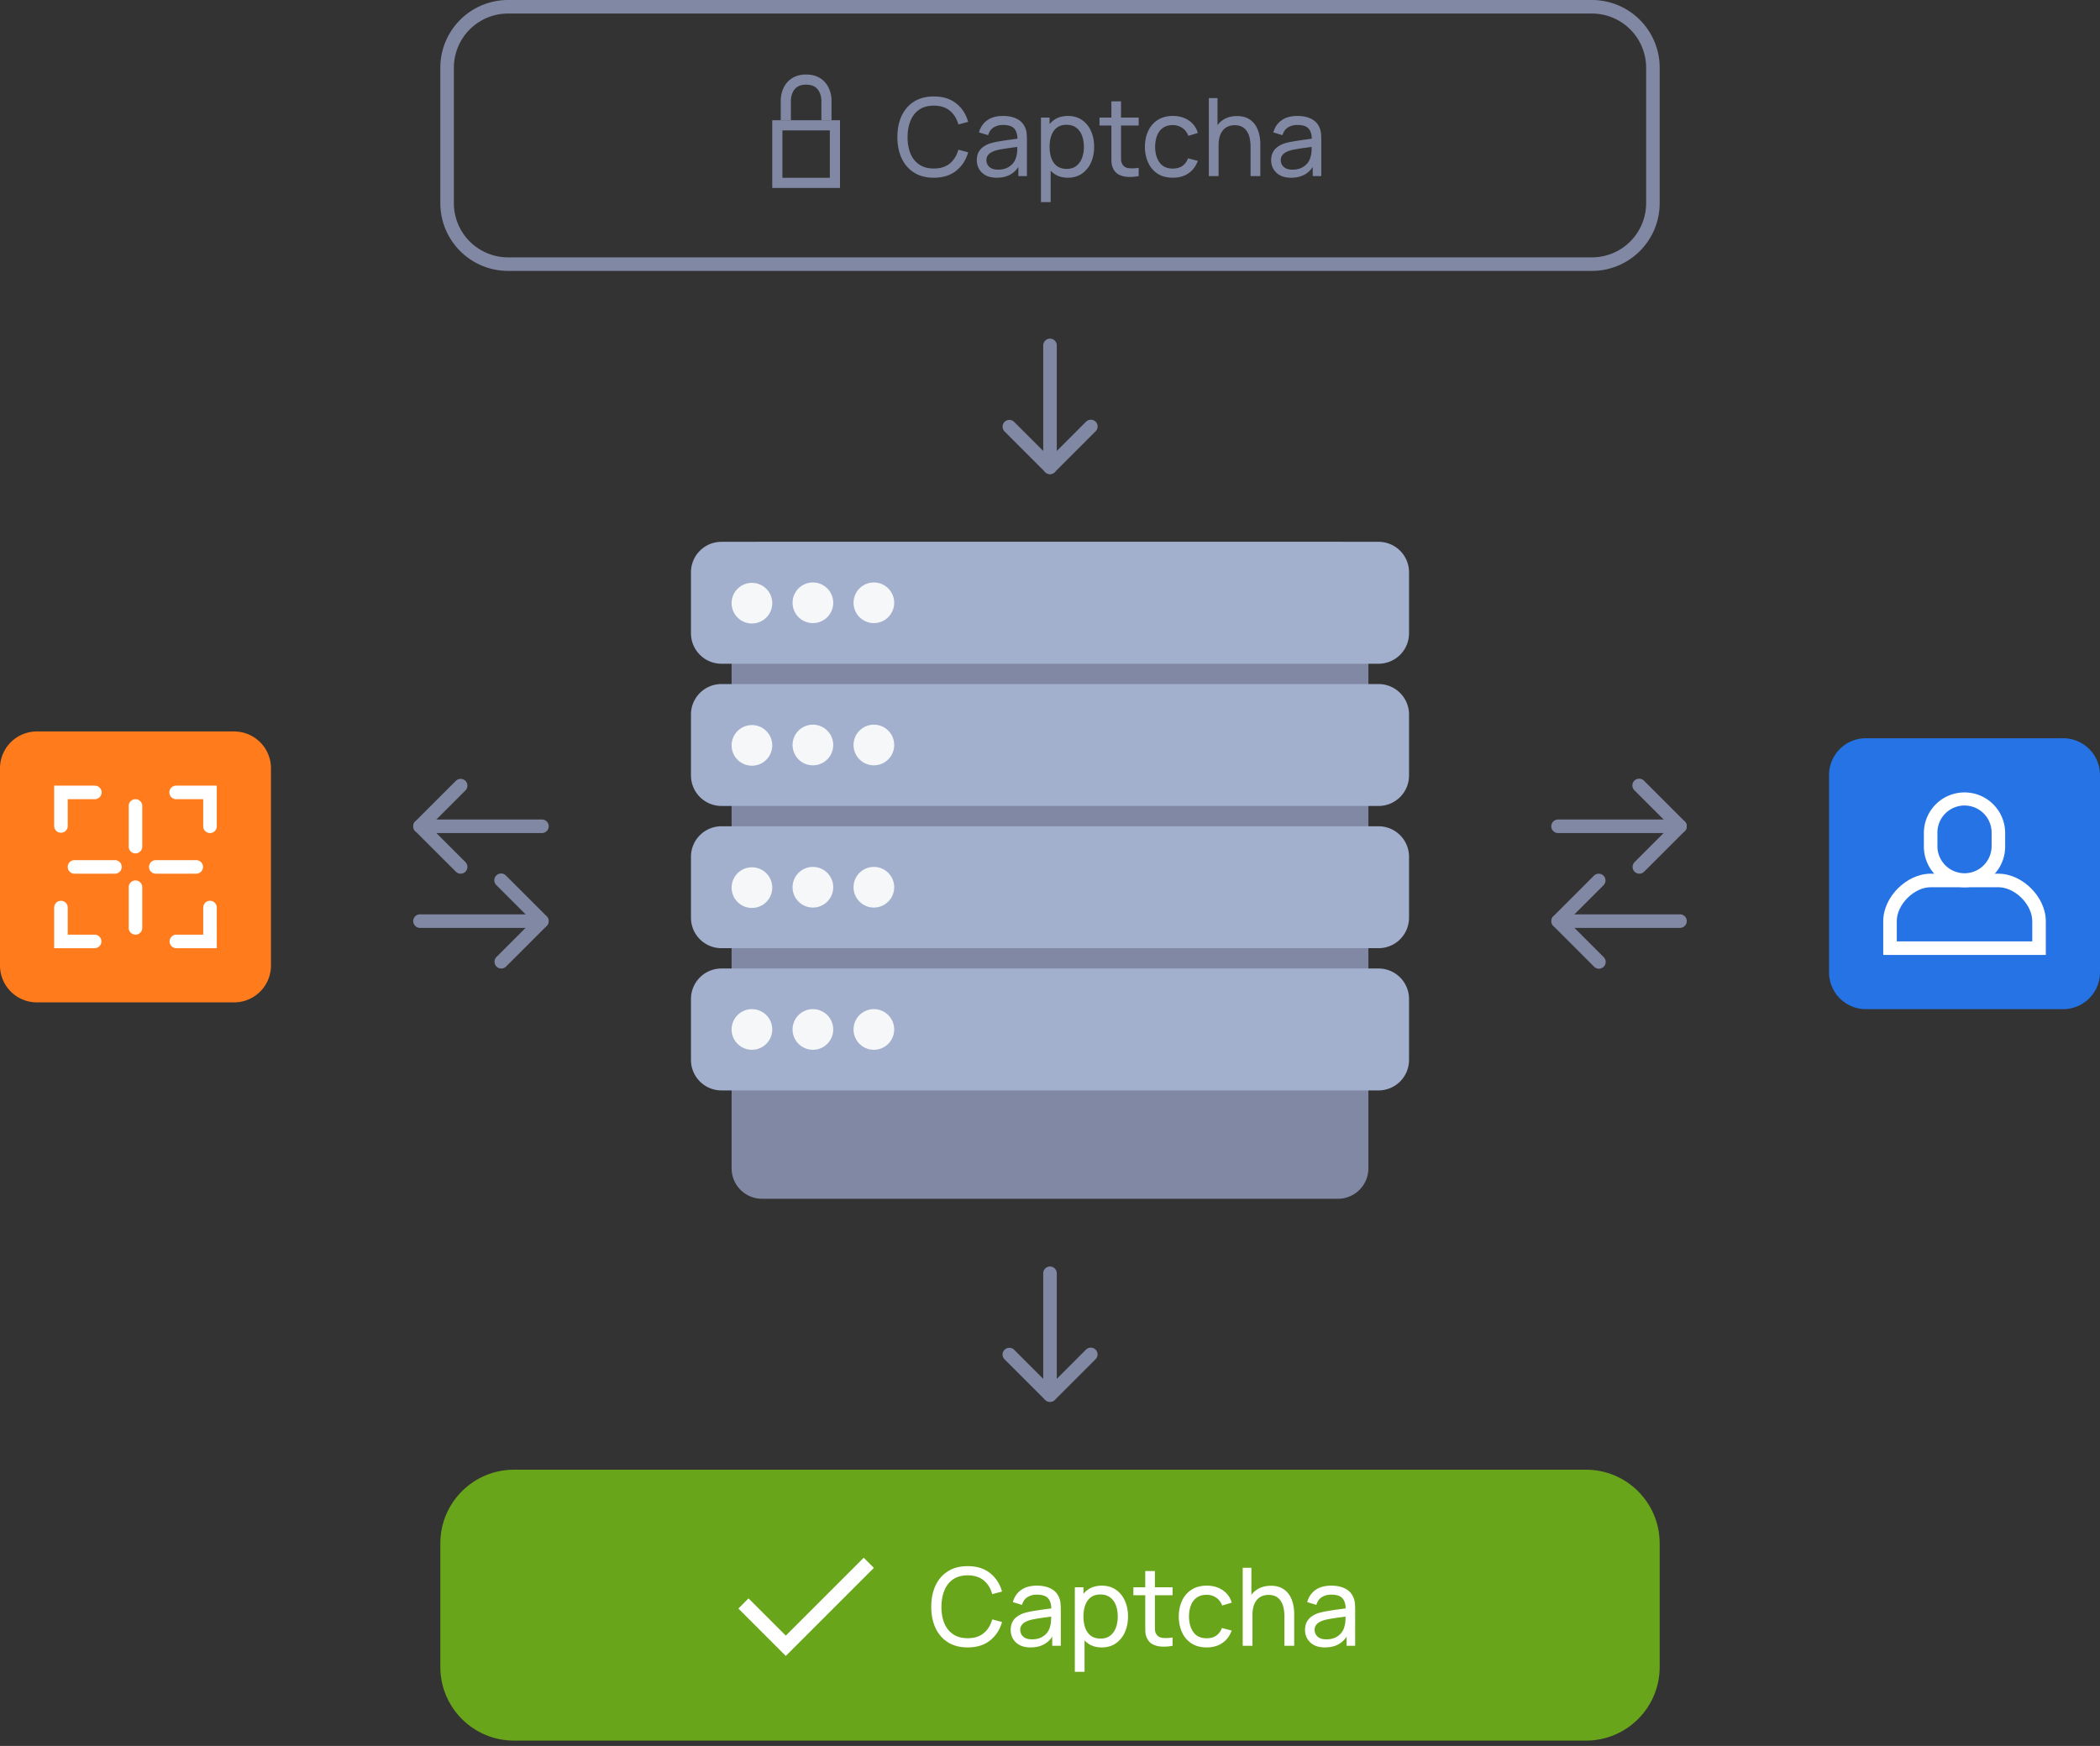 <svg xmlns="http://www.w3.org/2000/svg" width="285" height="237" fill="none"><rect width="100%" height="100%" fill="#333333" stroke="none"/><path fill="#8188a4" fill-rule="evenodd" d="M142.5 45.968c.508 0 .919.411.919.92v16.547a.919.919 0 1 1-1.838 0V46.888a.92.92 0 0 1 .919-.92" clip-rule="evenodd"/><path fill="#8188a4" fill-rule="evenodd" d="M136.334 57.27a.92.92 0 0 1 1.3 0l4.866 4.865 4.866-4.866a.92.92 0 1 1 1.3 1.3l-5.516 5.517a.92.92 0 0 1-1.3 0l-5.516-5.517a.92.92 0 0 1 0-1.3zM56.08 125.032a.92.92 0 0 1 .92-.919h16.548a.92.92 0 0 1 0 1.839H57a.92.92 0 0 1-.92-.92" clip-rule="evenodd"/><path fill="#8188a4" fill-rule="evenodd" d="M67.382 131.199a.92.92 0 0 1 0-1.301l4.866-4.866-4.866-4.866a.92.92 0 1 1 1.3-1.3l5.516 5.516a.92.92 0 0 1 0 1.3l-5.516 5.517a.92.92 0 0 1-1.3 0m7.086-19.038a.92.92 0 0 1-.92.919H57a.919.919 0 1 1 0-1.838h16.548a.92.92 0 0 1 .92.919" clip-rule="evenodd"/><path fill="#8188a4" fill-rule="evenodd" d="M63.166 105.995c.36.359.36.941 0 1.3l-4.866 4.866 4.866 4.866a.919.919 0 1 1-1.3 1.3l-5.516-5.516a.92.92 0 0 1 0-1.3l5.516-5.516a.92.92 0 0 1 1.3 0m165.753 19.037a.92.92 0 0 1-.919.92h-16.548a.92.92 0 0 1 0-1.839H228c.508 0 .919.411.919.919" clip-rule="evenodd"/><path fill="#8188a4" fill-rule="evenodd" d="M217.618 118.866a.92.92 0 0 1 0 1.3l-4.866 4.866 4.866 4.866a.92.92 0 1 1-1.3 1.3l-5.516-5.516a.92.92 0 0 1 0-1.3l5.516-5.516a.92.92 0 0 1 1.3 0m-7.086-6.705a.92.92 0 0 1 .92-.919H228a.918.918 0 1 1 0 1.839h-16.548a.92.92 0 0 1-.92-.92" clip-rule="evenodd"/><path fill="#8188a4" fill-rule="evenodd" d="M221.834 118.327a.92.92 0 0 1 0-1.3l4.866-4.866-4.866-4.866a.92.92 0 1 1 1.3-1.3l5.516 5.516a.92.92 0 0 1 0 1.3l-5.516 5.516a.92.92 0 0 1-1.3 0M142.5 171.919a.92.92 0 0 1 .919.919v16.549a.92.92 0 0 1-1.838 0v-16.549a.92.92 0 0 1 .919-.919" clip-rule="evenodd"/><path fill="#8188a4" fill-rule="evenodd" d="M136.334 183.22a.92.92 0 0 1 1.3 0l4.866 4.867 4.866-4.867a.92.92 0 1 1 1.3 1.301l-5.516 5.516a.92.92 0 0 1-1.3 0l-5.516-5.516a.92.92 0 0 1 0-1.301M216.048 1.839H68.952a7.355 7.355 0 0 0-7.355 7.355V27.58a7.355 7.355 0 0 0 7.355 7.354h147.096a7.355 7.355 0 0 0 7.355-7.354V9.194a7.355 7.355 0 0 0-7.355-7.355M68.952 0a9.193 9.193 0 0 0-9.194 9.194V27.58a9.194 9.194 0 0 0 9.194 9.193h147.096a9.194 9.194 0 0 0 9.194-9.193V9.194A9.194 9.194 0 0 0 216.048 0z" clip-rule="evenodd"/><path fill="#8188a4" d="M126.731 24.124q-1.581 0-2.684-.699t-1.685-1.941q-.573-1.244-.573-2.876 0-1.633.573-2.876.582-1.244 1.685-1.941 1.103-.7 2.684-.7 1.84 0 3.023.935 1.191.934 1.64 2.515l-1.331.353q-.324-1.184-1.155-1.868-.83-.684-2.177-.684-1.184 0-1.971.537-.786.537-1.184 1.5-.398.956-.404 2.229-.007 1.265.389 2.228.397.957 1.192 1.5.794.538 1.978.538 1.347 0 2.177-.684.831-.692 1.155-1.868l1.331.353q-.449 1.573-1.64 2.515-1.184.934-3.023.934m8.534 0q-.89 0-1.493-.324a2.3 2.3 0 0 1-.904-.867 2.35 2.35 0 0 1-.302-1.177q0-.625.235-1.081a2.1 2.1 0 0 1 .677-.765 3.4 3.4 0 0 1 1.037-.486q.566-.154 1.265-.264.706-.118 1.427-.214.72-.096 1.346-.184l-.471.273q.022-1.06-.426-1.567-.442-.508-1.53-.508-.721 0-1.265.331-.537.325-.758 1.06l-1.243-.376q.287-1.044 1.111-1.64.823-.596 2.169-.596 1.082 0 1.854.39.78.383 1.118 1.162.17.369.213.802.044.427.044.897v4.913h-1.162V22l.272.176q-.448.963-1.257 1.456-.802.493-1.957.493zm.199-1.096q.705 0 1.221-.25a2.34 2.34 0 0 0 .838-.67 2.2 2.2 0 0 0 .412-.911q.11-.367.118-.817.014-.456.014-.698l.456.198q-.639.09-1.257.17t-1.17.176q-.55.088-.993.213a3.2 3.2 0 0 0-.61.265 1.4 1.4 0 0 0-.456.42 1.1 1.1 0 0 0-.169.624q0 .324.162.618.168.295.514.478.354.184.92.184m9.465 1.096q-1.117 0-1.882-.552-.766-.559-1.162-1.507-.39-.957-.39-2.14 0-1.2.39-2.148.397-.949 1.162-1.493.772-.544 1.89-.544 1.103 0 1.897.551.802.544 1.229 1.493.426.95.426 2.14 0 1.192-.426 2.14a3.6 3.6 0 0 1-1.229 1.508q-.793.552-1.905.552m-3.655 3.31V15.96h1.17v5.847h.147v5.627zm3.494-4.509q.786 0 1.301-.397.516-.398.773-1.074a4.3 4.3 0 0 0 .257-1.53 4.3 4.3 0 0 0-.257-1.515 2.3 2.3 0 0 0-.78-1.073q-.522-.398-1.331-.398-.773 0-1.28.383-.507.375-.757 1.052-.25.669-.25 1.551 0 .868.242 1.552.25.677.765 1.067.514.382 1.317.382m9.768.978q-.705.14-1.397.11a3.1 3.1 0 0 1-1.221-.271 1.75 1.75 0 0 1-.816-.795 2.4 2.4 0 0 1-.258-.948 40 40 0 0 1-.014-1.096v-7.15h1.309v7.09q0 .486.007.832.015.345.155.596.264.47.838.551.58.081 1.397-.044zm-5.317-6.862v-1.08h5.317v1.08zm9.946 7.083q-1.206 0-2.052-.537a3.5 3.5 0 0 1-1.28-1.493q-.441-.948-.456-2.162.015-1.243.464-2.185a3.48 3.48 0 0 1 1.302-1.478q.845-.53 2.037-.53 1.257 0 2.162.618a2.97 2.97 0 0 1 1.221 1.692l-1.294.39a2.13 2.13 0 0 0-.817-1.074 2.22 2.22 0 0 0-1.287-.382q-.816 0-1.346.382-.53.375-.787 1.044-.257.663-.264 1.523.014 1.323.61 2.14.603.81 1.787.81.78 0 1.295-.354.515-.36.779-1.037l1.324.346q-.411 1.11-1.287 1.699-.875.588-2.111.588m10.555-.221v-3.979q0-.566-.103-1.088a2.7 2.7 0 0 0-.346-.934q-.242-.42-.662-.662-.411-.243-1.044-.243-.493 0-.897.17a1.75 1.75 0 0 0-.684.5 2.4 2.4 0 0 0-.449.853 4.1 4.1 0 0 0-.154 1.198l-.861-.264q0-1.155.412-1.979.42-.831 1.169-1.272.759-.45 1.78-.449.773 0 1.317.243t.905.647q.36.397.566.898.206.492.287 1.007.088.508.088.964v4.39zm-5.663 0v-10.59h1.177v5.847h.147v4.743zm11.157.221q-.89 0-1.493-.324a2.3 2.3 0 0 1-.905-.867 2.36 2.36 0 0 1-.301-1.177q0-.625.235-1.081a2.1 2.1 0 0 1 .677-.765 3.4 3.4 0 0 1 1.037-.486q.566-.154 1.265-.264.706-.118 1.427-.214.72-.096 1.346-.184l-.471.273q.022-1.06-.427-1.567-.441-.508-1.529-.508-.722 0-1.265.331-.537.325-.758 1.06l-1.243-.376q.286-1.044 1.111-1.64.823-.596 2.169-.596 1.081 0 1.854.39a2.27 2.27 0 0 1 1.118 1.162q.168.369.213.802.044.427.044.897v4.913h-1.162V22l.272.176q-.448.963-1.258 1.456-.801.493-1.956.493zm.199-1.096q.705 0 1.221-.25a2.34 2.34 0 0 0 .838-.67 2.2 2.2 0 0 0 .412-.911q.11-.367.118-.817.014-.456.014-.698l.456.198q-.64.09-1.257.17-.618.08-1.17.176a9 9 0 0 0-.993.213 3.2 3.2 0 0 0-.61.265 1.4 1.4 0 0 0-.456.42 1.1 1.1 0 0 0-.169.624q0 .324.161.618.17.295.515.478.353.184.92.184"/><path fill="#68a51b" d="M59.758 209.5c0-5.523 4.477-10 10-10h145.484c5.523 0 10 4.477 10 10v16.774c0 5.523-4.477 10-10 10H69.758c-5.523 0-10-4.477-10-10z"/><path fill="#fff" d="M131.328 223.624q-1.581 0-2.684-.699-1.103-.698-1.685-1.941-.573-1.244-.573-2.876 0-1.633.573-2.876.582-1.243 1.685-1.941 1.103-.699 2.684-.699 1.84 0 3.023.934 1.191.934 1.64 2.515l-1.331.353q-.324-1.184-1.155-1.868t-2.177-.684q-1.183 0-1.971.537-.787.537-1.184 1.5-.398.957-.405 2.229-.007 1.265.39 2.228.397.957 1.192 1.501.794.537 1.978.537 1.346 0 2.177-.684.831-.692 1.155-1.868l1.331.353q-.449 1.573-1.64 2.515-1.184.934-3.023.934m8.534 0q-.89 0-1.493-.324a2.3 2.3 0 0 1-.905-.867 2.37 2.37 0 0 1-.301-1.177q0-.625.235-1.081.243-.463.677-.765a3.4 3.4 0 0 1 1.037-.486 12 12 0 0 1 1.265-.264q.706-.118 1.427-.214.72-.095 1.346-.184l-.471.273q.023-1.06-.427-1.567-.441-.507-1.529-.508-.722 0-1.265.331-.537.324-.758 1.06l-1.243-.376q.286-1.044 1.111-1.64.823-.595 2.169-.595 1.082 0 1.854.389.779.383 1.118 1.162.169.369.213.802.044.427.044.897v4.913h-1.162v-1.904l.272.176q-.448.964-1.258 1.456-.801.493-1.956.493m.199-1.096q.705 0 1.221-.25.522-.257.838-.669a2.2 2.2 0 0 0 .412-.912q.11-.367.118-.817a26 26 0 0 0 .014-.698l.456.198q-.64.089-1.257.169-.618.081-1.17.177-.552.088-.993.213a3.3 3.3 0 0 0-.61.265 1.4 1.4 0 0 0-.456.419 1.1 1.1 0 0 0-.169.625q0 .324.161.618.17.294.515.478.354.184.92.184m9.465 1.096q-1.118 0-1.882-.552-.765-.559-1.163-1.507-.389-.957-.389-2.141 0-1.199.389-2.147.398-.949 1.163-1.493.771-.544 1.89-.544 1.103 0 1.897.551.802.545 1.229 1.493.426.95.426 2.14 0 1.192-.426 2.141a3.6 3.6 0 0 1-1.229 1.507q-.793.552-1.905.552m-3.655 3.31V215.46h1.169v5.847h.148v5.627zm3.494-4.509q.786 0 1.301-.397t.773-1.074a4.3 4.3 0 0 0 .257-1.53q0-.838-.257-1.515a2.3 2.3 0 0 0-.78-1.073q-.522-.398-1.331-.398-.773 0-1.28.383-.507.374-.758 1.052-.25.669-.25 1.551 0 .868.243 1.552.25.677.765 1.067.514.382 1.317.382m9.768.978q-.705.14-1.397.111a3.1 3.1 0 0 1-1.221-.272 1.76 1.76 0 0 1-.816-.795 2.4 2.4 0 0 1-.258-.948q-.015-.486-.014-1.096v-7.149h1.309v7.09q0 .485.007.831.014.345.155.596.264.47.838.551.58.08 1.397-.044zm-5.317-6.862v-1.081h5.317v1.081zm9.946 7.083q-1.206 0-2.052-.537a3.5 3.5 0 0 1-1.28-1.493q-.441-.948-.456-2.162.015-1.243.464-2.185a3.5 3.5 0 0 1 1.302-1.478q.845-.53 2.037-.529 1.257 0 2.162.617a2.98 2.98 0 0 1 1.221 1.692l-1.294.39a2.13 2.13 0 0 0-.817-1.074 2.2 2.2 0 0 0-1.287-.382q-.816 0-1.346.382-.53.375-.787 1.044-.257.662-.265 1.523.015 1.323.611 2.14.603.809 1.787.809.78 0 1.295-.353.515-.36.779-1.037l1.324.346q-.412 1.11-1.287 1.699-.876.588-2.111.588m10.555-.221v-3.979q0-.566-.103-1.088a2.7 2.7 0 0 0-.346-.934q-.242-.42-.662-.662-.411-.243-1.044-.243-.493 0-.897.169a1.75 1.75 0 0 0-.684.501 2.4 2.4 0 0 0-.449.853 4.1 4.1 0 0 0-.154 1.199l-.861-.265q0-1.155.412-1.979a3 3 0 0 1 1.169-1.272q.758-.449 1.78-.449.773 0 1.317.243t.904.647q.36.397.567.897.206.493.287 1.008.088.507.088.964v4.39zm-5.663 0v-10.591h1.177v5.848h.147v4.743zm11.157.221q-.89 0-1.493-.324a2.3 2.3 0 0 1-.905-.867 2.37 2.37 0 0 1-.301-1.177q0-.625.235-1.081.243-.463.677-.765a3.4 3.4 0 0 1 1.037-.486 12 12 0 0 1 1.265-.264q.705-.118 1.427-.214.72-.095 1.346-.184l-.471.273q.022-1.06-.427-1.567-.441-.507-1.53-.508-.72 0-1.265.331-.537.324-.757 1.06l-1.243-.376q.286-1.044 1.11-1.64t2.17-.595q1.081 0 1.854.389.779.383 1.118 1.162.168.369.213.802.044.427.044.897v4.913h-1.162v-1.904l.272.176q-.448.964-1.258 1.456-.801.493-1.956.493m.199-1.096q.705 0 1.22-.25.523-.257.839-.669a2.2 2.2 0 0 0 .412-.912q.11-.367.117-.817.015-.456.015-.698l.456.198q-.64.089-1.258.169-.617.081-1.169.177-.552.088-.993.213a3.2 3.2 0 0 0-.61.265 1.4 1.4 0 0 0-.456.419 1.1 1.1 0 0 0-.169.625q0 .324.161.618.17.294.515.478.354.184.92.184m-78.421-5.561-1.379 1.379 6.435 6.436 11.952-11.952-1.379-1.379-10.573 10.573z"/><path fill="#ff7b1b" d="M0 104.29a5 5 0 0 1 5-5h26.774a5 5 0 0 1 5 5v26.774a5 5 0 0 1-5 5H5a5 5 0 0 1-5-5z"/><path fill="#fff" fill-rule="evenodd" d="M7.355 106.646h5.516a.919.919 0 1 1 0 1.838H9.193v3.678a.92.92 0 0 1-1.838 0zm.92 15.629c.507 0 .918.411.918.919v3.677h3.678a.92.92 0 0 1 0 1.839H7.355v-5.516c0-.508.411-.919.92-.919m21.145 6.435h-5.517a.92.92 0 0 1 0-1.839h3.678v-3.677a.919.919 0 1 1 1.838 0zm-.92-15.629a.92.92 0 0 1-.92-.919v-3.678h-3.677a.919.919 0 1 1 0-1.838h5.516v5.516a.92.92 0 0 1-.92.919zm-10.113-4.597a.92.92 0 0 1 .92.92v5.516a.92.92 0 0 1-1.84 0v-5.516a.92.92 0 0 1 .92-.92m0 11.032a.92.92 0 0 1 .92.92v5.516a.919.919 0 1 1-1.84 0v-5.516a.92.92 0 0 1 .92-.92m-9.194-1.838a.92.92 0 0 1 .92-.92h5.516a.92.92 0 0 1 0 1.839h-5.516a.92.92 0 0 1-.92-.919m11.033 0a.92.92 0 0 1 .92-.92h5.515a.92.92 0 0 1 0 1.839h-5.516a.92.92 0 0 1-.92-.919z" clip-rule="evenodd"/><path fill="#2573e4" d="M248.226 105.21a5 5 0 0 1 5-5H280a5 5 0 0 1 5 5v26.774a5 5 0 0 1-5 5h-26.774a5 5 0 0 1-5-5z"/><path fill="#fff" fill-rule="evenodd" d="M257.574 120.59c1.163-1.164 2.764-1.993 4.442-1.993h9.194c1.678 0 3.279.829 4.442 1.993 1.163 1.163 1.993 2.764 1.993 4.442v4.597h-22.064v-4.597c0-1.678.829-3.279 1.993-4.442m1.3 1.3c-.905.905-1.455 2.062-1.455 3.142v2.758h18.387v-2.758c0-1.08-.549-2.237-1.454-3.142s-2.062-1.455-3.142-1.455h-9.194c-1.08 0-2.237.55-3.142 1.455" clip-rule="evenodd"/><path fill="#fff" fill-rule="evenodd" d="M270.29 114.919v-1.838a3.678 3.678 0 1 0-7.355 0v1.838a3.678 3.678 0 0 0 7.355 0m-3.677-7.355a5.516 5.516 0 0 0-5.516 5.517v1.838a5.516 5.516 0 1 0 11.032 0v-1.838a5.517 5.517 0 0 0-5.516-5.517" clip-rule="evenodd"/><path fill="#8188a4" fill-rule="evenodd" d="M112.621 17.698h-6.436v6.435h6.436zm-7.815-1.38v9.194H114V16.32h-9.194z" clip-rule="evenodd"/><path fill="#8188a4" fill-rule="evenodd" d="M107.335 13.564v2.755h-1.379V13.56h.689-.689v-.019l.001-.035q0-.043.006-.114a4.1 4.1 0 0 1 .41-1.52 3.1 3.1 0 0 1 1.053-1.213c.514-.342 1.167-.547 1.977-.547s1.464.205 1.977.547c.509.34.84.787 1.053 1.213.212.424.315.84.365 1.144a4 4 0 0 1 .053.525v.017s0 .002-.69.002h.69v2.758h-1.379v-2.755l-.001-.011-.003-.062a2.7 2.7 0 0 0-.268-1.001 1.73 1.73 0 0 0-.585-.683c-.262-.175-.643-.315-1.212-.315s-.949.14-1.212.315c-.267.178-.453.42-.584.683a2.7 2.7 0 0 0-.272 1.063v.01z" clip-rule="evenodd"/><path fill="#8188a4" d="M99.29 77.685a4.137 4.137 0 0 1 4.137-4.137h78.146a4.14 4.14 0 0 1 4.137 4.137v80.903a4.137 4.137 0 0 1-4.137 4.137h-78.146a4.137 4.137 0 0 1-4.137-4.137z"/><path fill="#a2b0cd" d="M93.774 77.685a4.137 4.137 0 0 1 4.137-4.137h89.178a4.137 4.137 0 0 1 4.137 4.137v8.274a4.137 4.137 0 0 1-4.137 4.137H97.911a4.137 4.137 0 0 1-4.137-4.137zm0 19.306a4.137 4.137 0 0 1 4.137-4.137h89.178a4.137 4.137 0 0 1 4.137 4.137v8.275a4.137 4.137 0 0 1-4.137 4.137H97.911a4.14 4.14 0 0 1-4.137-4.137zm0 19.307a4.137 4.137 0 0 1 4.137-4.137h89.178a4.137 4.137 0 0 1 4.137 4.137v8.274a4.137 4.137 0 0 1-4.137 4.137H97.911a4.137 4.137 0 0 1-4.137-4.137zm0 19.306a4.137 4.137 0 0 1 4.137-4.137h89.178a4.137 4.137 0 0 1 4.137 4.137v8.274a4.14 4.14 0 0 1-4.137 4.138H97.911a4.14 4.14 0 0 1-4.137-4.138z"/><path fill="#f6f7f9" d="M104.806 81.823a2.758 2.758 0 1 1-5.515 0 2.758 2.758 0 0 1 5.515 0m8.275 0a2.758 2.758 0 1 1-5.516 0 2.758 2.758 0 0 1 5.516 0m8.274 0a2.758 2.758 0 1 1-5.516 0 2.758 2.758 0 0 1 5.516 0m-16.549 19.305a2.758 2.758 0 1 1-5.515 0 2.758 2.758 0 0 1 5.515 0m8.275 0a2.758 2.758 0 1 1-5.517 0 2.758 2.758 0 0 1 5.517 0m8.274 0a2.758 2.758 0 1 1-5.517 0 2.758 2.758 0 0 1 5.517 0m-16.549 19.307a2.758 2.758 0 1 1-5.515 0 2.758 2.758 0 0 1 5.515 0m8.275 0a2.758 2.758 0 1 1-5.517 0 2.758 2.758 0 0 1 5.517 0m8.274 0a2.758 2.758 0 1 1-5.517 0 2.758 2.758 0 0 1 5.517 0m-16.549 19.306a2.758 2.758 0 1 1-5.516.002 2.758 2.758 0 0 1 5.516-.002m8.275 0a2.758 2.758 0 1 1-5.517.001 2.758 2.758 0 0 1 5.517-.001m8.274 0a2.758 2.758 0 1 1-5.517.001 2.758 2.758 0 0 1 5.517-.001"/></svg>
